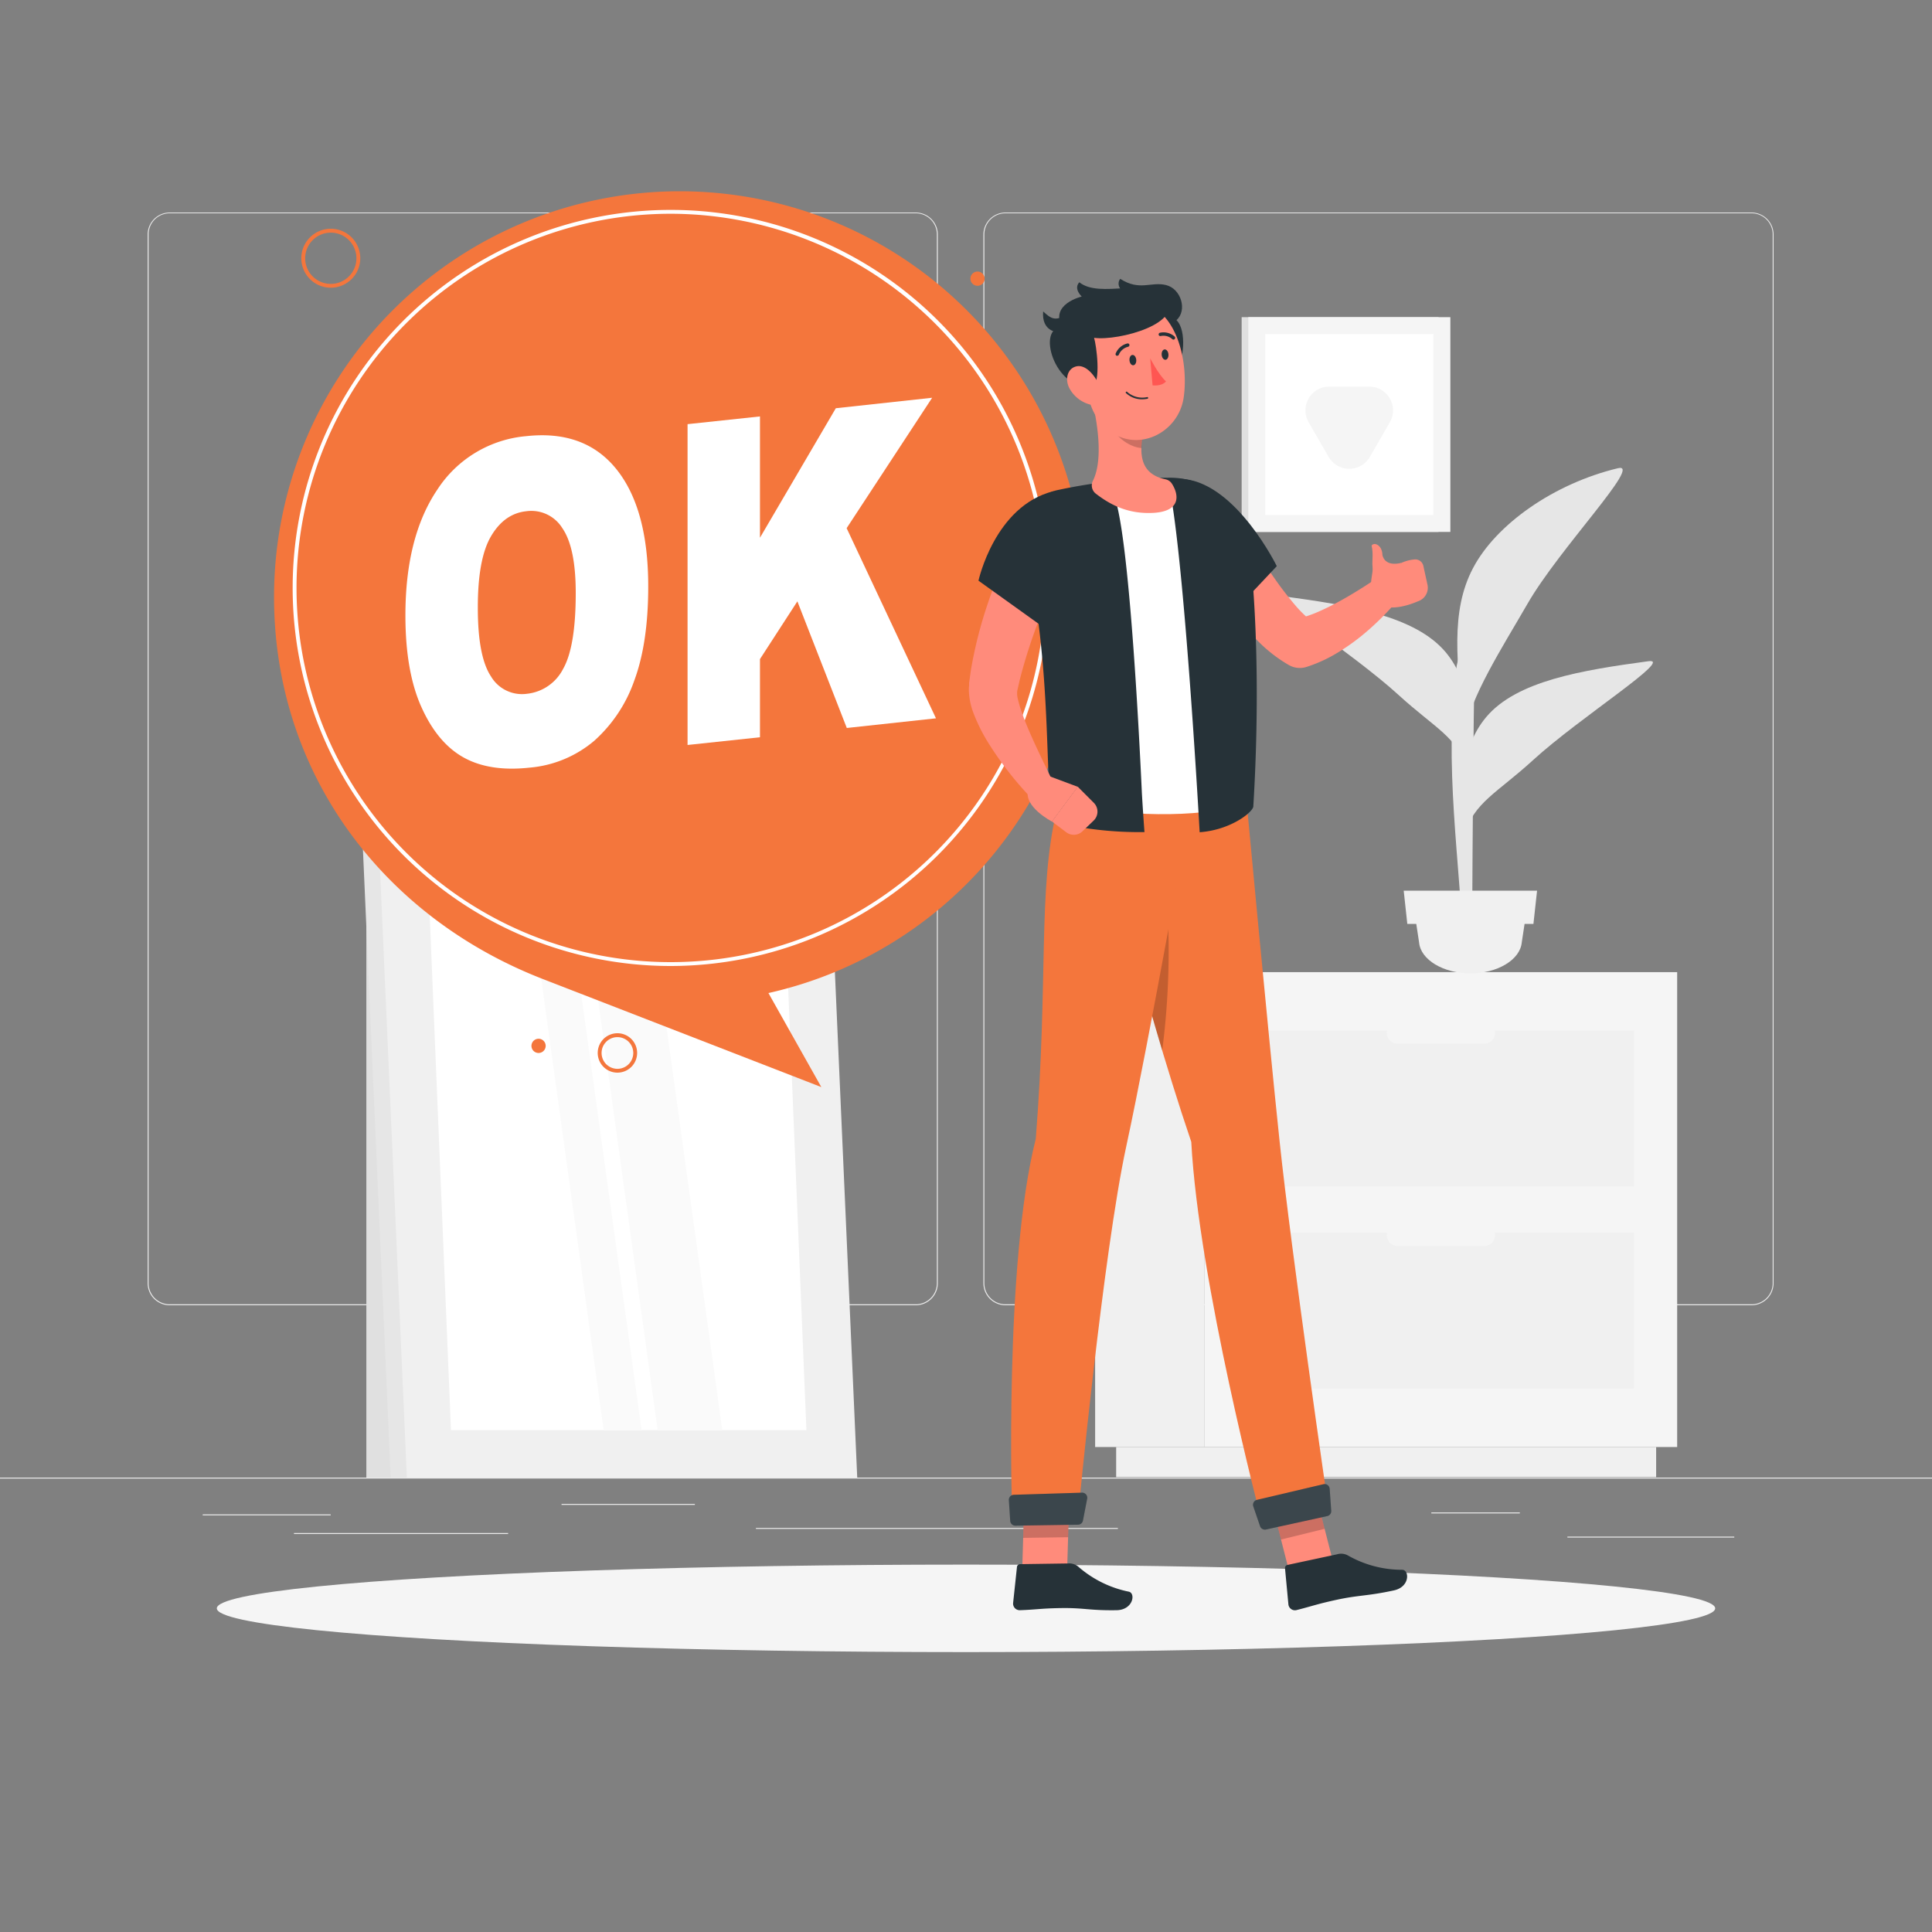 <svg xmlns="http://www.w3.org/2000/svg" viewBox="0 0 500 500"><rect x="0" y="0" width="500" height="500" fill="#808080" stroke="none"/><g id="freepik--background-complete--inject-287"><rect y="382.4" width="500" height="0.25" style="fill:#ebebeb"></rect><rect x="52.46" y="391.92" width="33.12" height="0.25" style="fill:#ebebeb"></rect><rect x="145.33" y="389.21" width="34.5" height="0.25" style="fill:#ebebeb"></rect><rect x="76.08" y="396.75" width="55.42" height="0.25" style="fill:#ebebeb"></rect><rect x="405.64" y="397.67" width="43.19" height="0.25" style="fill:#ebebeb"></rect><rect x="370.43" y="391.42" width="22.9" height="0.25" style="fill:#ebebeb"></rect><rect x="195.63" y="395.43" width="93.68" height="0.25" style="fill:#ebebeb"></rect><path d="M237,337.8H43.91a5.71,5.71,0,0,1-5.7-5.71V60.66A5.71,5.71,0,0,1,43.91,55H237a5.71,5.71,0,0,1,5.71,5.71V332.09A5.71,5.71,0,0,1,237,337.8ZM43.91,55.2a5.46,5.46,0,0,0-5.45,5.46V332.09a5.46,5.46,0,0,0,5.45,5.46H237a5.47,5.47,0,0,0,5.46-5.46V60.66A5.47,5.47,0,0,0,237,55.2Z" style="fill:#ebebeb"></path><path d="M453.31,337.8H260.21a5.72,5.72,0,0,1-5.71-5.71V60.66A5.72,5.72,0,0,1,260.21,55h193.1A5.71,5.71,0,0,1,459,60.66V332.09A5.71,5.71,0,0,1,453.31,337.8ZM260.21,55.2a5.47,5.47,0,0,0-5.46,5.46V332.09a5.47,5.47,0,0,0,5.46,5.46h193.1a5.47,5.47,0,0,0,5.46-5.46V60.66a5.47,5.47,0,0,0-5.46-5.46Z" style="fill:#ebebeb"></path><rect x="283.42" y="251.59" width="28.34" height="122.9" style="fill:#f0f0f0"></rect><rect x="288.86" y="374.49" width="139.75" height="7.79" style="fill:#f0f0f0"></rect><rect x="311.76" y="251.59" width="122.29" height="122.9" transform="translate(745.81 626.08) rotate(180)" style="fill:#f5f5f5"></rect><rect x="322.9" y="266.72" width="100.01" height="40.31" transform="translate(745.81 573.74) rotate(180)" style="fill:#f0f0f0"></rect><rect x="322.9" y="319.05" width="100.01" height="40.31" transform="translate(745.81 678.42) rotate(180)" style="fill:#f0f0f0"></rect><path d="M384.13,270.12H361.68a2.78,2.78,0,0,1-2.77-2.77h0a2.77,2.77,0,0,1,2.77-2.76h22.45a2.77,2.77,0,0,1,2.77,2.76h0A2.78,2.78,0,0,1,384.13,270.12Z" style="fill:#f5f5f5"></path><path d="M384.13,322.45H361.68a2.77,2.77,0,0,1-2.77-2.76h0a2.77,2.77,0,0,1,2.77-2.76h22.45a2.77,2.77,0,0,1,2.77,2.76h0A2.77,2.77,0,0,1,384.13,322.45Z" style="fill:#f5f5f5"></path><rect x="321.34" y="82.08" width="50.96" height="55.58" style="fill:#e0e0e0"></rect><rect x="323.06" y="82.08" width="52.29" height="55.58" style="fill:#f5f5f5"></rect><rect x="325.79" y="88.11" width="46.82" height="43.52" transform="translate(459.07 -239.33) rotate(90)" style="fill:#fff"></rect><path d="M354.53,118.22l5.16-8.94a6.15,6.15,0,0,0-5.32-9.23H344a6.16,6.16,0,0,0-5.33,9.23l5.17,8.94A6.15,6.15,0,0,0,354.53,118.22Z" style="fill:#f5f5f5"></path><rect x="94.81" y="178.87" width="31.47" height="203.53" style="fill:#e0e0e0"></rect><polygon points="206.48 382.4 101.11 382.4 90.04 131.89 195.41 131.89 206.48 382.4" style="fill:#e6e6e6"></polygon><polygon points="221.85 382.4 105.3 382.4 94.23 131.89 210.78 131.89 221.85 382.4" style="fill:#f0f0f0"></polygon><polygon points="116.71 370.12 107.38 144.17 199.37 144.17 208.7 370.12 116.71 370.12" style="fill:#fff"></polygon><polygon points="156.23 370.12 124.96 144.17 134.77 144.17 166.04 370.12 156.23 370.12" style="fill:#fafafa"></polygon><polygon points="170.2 370.12 138.93 144.17 155.66 144.17 186.93 370.12 170.2 370.12" style="fill:#fafafa"></polygon><path d="M378.7,246.52H381c0-4.74,0-16.77.24-44.34.41-50,1.21-53,1.21-53L377,172.24C373.49,197.78,378,223.45,378.7,246.52Z" style="fill:#e6e6e6"></path><path d="M374.15,168.8c-7.89-9.4-24.75-12.14-42-14.48-6.77-.92,17.81,14.56,29.82,25.56,9.34,8.54,15.3,10.9,17.86,19.41C381.16,188.68,380.94,176.9,374.15,168.8Z" style="fill:#e6e6e6"></path><path d="M384.61,185.6c7.89-9.4,24.74-12.14,42-14.48,6.78-.91-17.8,14.57-29.82,25.56-9.33,8.55-15.3,10.91-17.86,19.42C377.6,205.48,377.81,193.7,384.61,185.6Z" style="fill:#e6e6e6"></path><path d="M381.23,147c5.92-11.24,20.8-21.82,37.5-25.83,6.56-1.58-15.19,20.75-23.45,35.15C388.86,167.46,380.34,180.6,379,190,377,171.34,375.32,158.2,381.23,147Z" style="fill:#e6e6e6"></path><path d="M380.53,251.91h0c-7,0-12.87-3.53-13.27-8l-1.17-7.72H395l-1.17,7.72C393.4,248.38,387.58,251.91,380.53,251.91Z" style="fill:#f0f0f0"></path><polygon points="396.85 239.11 364.21 239.11 363.28 230.51 397.79 230.51 396.85 239.11" style="fill:#f0f0f0"></polygon></g><g id="freepik--Shadow--inject-287"><ellipse id="freepik--path--inject-287" cx="250" cy="416.24" rx="193.89" ry="11.32" style="fill:#f5f5f5"></ellipse></g><g id="freepik--OK--inject-287"><path d="M280.92,154.5a105,105,0,0,0-210,0c0,45.53,28.12,82.75,69.49,98.84l72.15,28L198.87,257A105.05,105.05,0,0,0,280.92,154.5Z" style="fill:#F4763C"></path><path d="M173.57,250a97.84,97.84,0,1,1,97.85-97.84A97.95,97.95,0,0,1,173.57,250Zm0-194.68a96.84,96.84,0,1,0,96.85,96.84A97,97,0,0,0,173.57,55.32Z" style="fill:#fff"></path><path d="M104.92,159.27q0-20.34,8.27-32.57a30.58,30.58,0,0,1,23.05-13.83q15.13-1.64,23.33,8.61t8.19,30.3q0,14.57-3.58,24.27a37.41,37.41,0,0,1-10.34,15.62,29.75,29.75,0,0,1-16.86,7q-10.26,1.11-17-2.64t-10.9-13Q104.92,173.83,104.92,159.27Zm18.74-1.92q0,12.59,3.41,17.71a9.31,9.31,0,0,0,9.29,4.49,11.9,11.9,0,0,0,9.35-6.4Q149,167.4,149,153.47q0-11.73-3.45-16.76a9.44,9.44,0,0,0-9.38-4.4q-5.66.62-9.1,6.48T123.66,157.35Z" style="fill:#fff"></path><path d="M177.94,109.77l18.74-2v31.39l19.63-33.51,24.93-2.71-22.13,33.75,23.12,49.21-23.08,2.5-12.79-32.77-9.68,14.94V190.8l-18.74,2Z" style="fill:#fff"></path><path d="M85.62,74.46a7.63,7.63,0,1,1,7.62-7.63A7.64,7.64,0,0,1,85.62,74.46Zm0-14.25a6.63,6.63,0,1,0,6.62,6.62A6.63,6.63,0,0,0,85.62,60.21Z" style="fill:#F4763C"></path><path d="M159.79,277.6a5.1,5.1,0,1,1,5.1-5.09A5.1,5.1,0,0,1,159.79,277.6Zm0-9.19a4.1,4.1,0,1,0,4.1,4.1A4.1,4.1,0,0,0,159.79,268.41Z" style="fill:#F4763C"></path><path d="M254.82,72.12A1.84,1.84,0,1,1,253,70.28,1.84,1.84,0,0,1,254.82,72.12Z" style="fill:#F4763C"></path><path d="M141.22,270.67a1.84,1.84,0,1,1-1.83-1.84A1.84,1.84,0,0,1,141.22,270.67Z" style="fill:#F4763C"></path></g><g id="freepik--Character--inject-287"><polygon points="328.42 386.28 334.44 409.84 345.73 407.07 339.7 383.5 328.42 386.28" style="fill:#ff8b7b"></polygon><path d="M346,402.26,333.21,405a.81.81,0,0,0-.65.88l.88,9.36a1.7,1.7,0,0,0,2.05,1.46c4-1,5.21-1.54,10.27-2.64,5.92-1.3,8-.95,15-2.47,4.2-.92,4-5.32,2.13-5.33a28.34,28.34,0,0,1-14.18-3.78A3.66,3.66,0,0,0,346,402.26Z" style="fill:#263238"></path><polygon points="328.41 386.29 331.52 398.43 342.81 395.66 339.7 383.51 328.41 386.29" style="opacity:0.2"></polygon><path d="M308.3,295.52c-13.44-39.55-24.09-86.2-24.09-86.2l38.35-2.42s5.65,60.56,8.6,88.48c3.06,29,12.59,94.55,12.59,94.55l-17.3,3.51S310.22,331.71,308.3,295.52Z" style="fill:#F4763C"></path><path d="M301.9,231.3l-9.31,11.51c2.37,8.88,5.15,18.86,8.19,29.07A200.08,200.08,0,0,0,301.9,231.3Z" style="opacity:0.2"></path><path d="M343.49,392.36l-15.86,3.48a1.33,1.33,0,0,1-1.53-.86l-1.75-5.12a1.32,1.32,0,0,1,.94-1.7l17.22-4.05a1.31,1.31,0,0,1,1.61,1.19l.4,5.69A1.3,1.3,0,0,1,343.49,392.36Z" style="fill:#263238"></path><path d="M343.49,392.36l-15.86,3.48a1.33,1.33,0,0,1-1.53-.86l-1.75-5.12a1.32,1.32,0,0,1,.94-1.7l17.22-4.05a1.31,1.31,0,0,1,1.61,1.19l.4,5.69A1.3,1.3,0,0,1,343.49,392.36Z" style="fill:#fff;opacity:0.1"></path><polygon points="265.16 385.46 264.45 409.77 276.08 409.61 276.79 385.3 265.16 385.46" style="fill:#ff8b7b"></polygon><path d="M276.36,404.62,264,404.8a.81.81,0,0,0-.81.73l-1,9.35a1.71,1.71,0,0,0,1.72,1.84c4.11-.13,5.41-.47,10.59-.55,6.06-.1,7.37.66,14.47.55,4.3-.07,5-4.42,3.15-4.8A28.4,28.4,0,0,1,279,405.4,3.7,3.7,0,0,0,276.36,404.62Z" style="fill:#263238"></path><polygon points="265.16 385.47 264.79 398 276.43 397.83 276.79 385.3 265.16 385.47" style="opacity:0.2"></polygon><path d="M268.06,294.72c3.28-41.61.51-64.05,5.34-84.72l34.9-2.16S297.47,269,291.48,296.66s-12.41,94.85-12.41,94.85l-17.15.21S259.82,327.18,268.06,294.72Z" style="fill:#F4763C"></path><path d="M279,394.59l-16.22.25a1.33,1.33,0,0,1-1.34-1.23l-.35-5.36a1.32,1.32,0,0,1,1.27-1.4l17.67-.55a1.32,1.32,0,0,1,1.33,1.57l-1.09,5.65A1.31,1.31,0,0,1,279,394.59Z" style="fill:#263238"></path><path d="M279,394.59l-16.22.25a1.33,1.33,0,0,1-1.34-1.23l-.35-5.36a1.32,1.32,0,0,1,1.27-1.4l17.67-.55a1.32,1.32,0,0,1,1.33,1.57l-1.09,5.65A1.31,1.31,0,0,1,279,394.59Z" style="fill:#fff;opacity:0.1"></path><path d="M321.79,137.35l2,3.28L326,144c1.43,2.21,2.92,4.37,4.41,6.48s3.07,4.11,4.66,6a32.13,32.13,0,0,0,4.72,4.58l-4.89-.73a30.8,30.8,0,0,0,5.79-1.8,64,64,0,0,0,6-2.94c2-1.09,4-2.3,6-3.56s4-2.63,5.89-3.91l.16-.1a3.49,3.49,0,0,1,4.76,5,60.25,60.25,0,0,1-5.11,6,68.19,68.19,0,0,1-5.77,5.33,54.85,54.85,0,0,1-6.63,4.67,36.92,36.92,0,0,1-7.93,3.6,5.68,5.68,0,0,1-4.51-.51l-.38-.22a37.93,37.93,0,0,1-7.82-6.19q-1.63-1.64-3.13-3.32t-2.85-3.43c-1.84-2.3-3.53-4.66-5.14-7.07-.8-1.2-1.59-2.41-2.34-3.65s-1.47-2.44-2.23-3.82a7,7,0,0,1,12-7.07Z" style="fill:#ff8b7b"></path><path d="M306.63,124c13.55,1.54,23.8,22.52,23.8,22.52l-14,14.87s-6.22-7.42-12.91-16.81C296.25,134.38,295.91,122.79,306.63,124Z" style="fill:#263238"></path><path d="M305.56,127.17c-5.21-1.85-21.53.92-21.53.92,4.57,5.85,7.61,54.31,8,82.18,4.95.68,16.71.59,21.12-.43C312.6,198.9,309,146.62,305.56,127.17Z" style="fill:#fff"></path><path d="M323.36,141.85a20.73,20.73,0,0,0-20.66-18.22,143.9,143.9,0,0,0-29,3.2,11.37,11.37,0,0,0-8.65,13.76c7.18,30.13,5.29,58.71,7.21,72a93.12,93.12,0,0,0,23.93,2.75s-.29-3.7-.65-9.69c-.13-2.34-3.14-72.48-7.83-78.51,0,0,10.06-1,15.27.82,3.87,21.84,7.49,87.41,7.49,87.42,8.23-.59,14-5.39,13.89-6.76C326,181.81,325.2,157.54,323.36,141.85Z" style="fill:#263238"></path><path d="M282.35,102.48c1.53,5.89,3.32,16.25.51,21.91a2.69,2.69,0,0,0,.7,3.34c3.61,2.79,8.25,5.38,15,5,7.09-.43,6.56-4.67,4.76-7.5a2.59,2.59,0,0,0-1.67-1.18c-6.7-1.38-6.78-6.71-5.82-11.83Z" style="fill:#ff8b7b"></path><path d="M287.84,106.44l8,5.74a21.33,21.33,0,0,0-.42,3.76c-2.89-.13-7-2.89-7.5-5.86A10.16,10.16,0,0,1,287.84,106.44Z" style="opacity:0.2"></path><path d="M304.47,95c1.81-1.2,2.77-9.47,0-12.15,2.86-2.52,1.21-8.13-2.71-9.08s-6.8,1.63-11.85-1.61c-.87,1.18-.37,2.69,1.14,3.57C293.23,77,304.47,95,304.47,95Z" style="fill:#263238"></path><path d="M279.89,92.48c1.36,9,1.69,14.39,6.69,18.61,7.53,6.35,18.38,1.1,19.75-8.18,1.24-8.35-1.19-21.72-10.4-24.48A12.59,12.59,0,0,0,279.89,92.48Z" style="fill:#ff8b7b"></path><path d="M282.65,100.12c2.41-1.13,1.09-10.79.5-12.69,6.33.88,24.13-3.87,18.27-10.79-4.28-5-16.77.72-22.09-3.59-1.58,1.69.62,3.69.62,3.69s-8.45,2-5,8C268.09,84.43,272.79,101.12,282.65,100.12Z" style="fill:#263238"></path><path d="M276.54,80.92c-3.33,2.61-4.64,1.44-6.57-.32-.46,5.13,3.62,5.79,5.51,5.26C276.72,84.26,276.54,80.92,276.54,80.92Z" style="fill:#263238"></path><path d="M276.93,100.78a8.58,8.58,0,0,0,5,3.87c2.65.69,3.65-2,2.64-4.65-.91-2.43-3.39-5.71-5.92-5.2S275.49,98.4,276.93,100.78Z" style="fill:#ff8b7b"></path><path d="M292.31,93.28c.07.74.51,1.3,1,1.25s.82-.68.75-1.42-.51-1.3-1-1.25S292.25,92.54,292.31,93.28Z" style="fill:#263238"></path><path d="M300.64,91.85c.07.74.51,1.3,1,1.26s.82-.69.75-1.43-.51-1.3-1-1.25S300.58,91.11,300.64,91.85Z" style="fill:#263238"></path><path d="M297.67,92.72s2.06,4.11,4.09,6c-1.2,1.35-3.48,1-3.48,1Z" style="fill:#ff5652"></path><path d="M296,103.32a6,6,0,0,1-4.57-1.57.22.22,0,1,1,.31-.3,5.87,5.87,0,0,0,5.14,1.32.22.22,0,0,1,.26.17.23.23,0,0,1-.18.26A8.39,8.39,0,0,1,296,103.32Z" style="fill:#263238"></path><path d="M289.19,92.06a.41.41,0,0,1-.22,0,.45.45,0,0,1-.23-.58,4.4,4.4,0,0,1,3.05-2.6.43.43,0,0,1,.5.36.45.45,0,0,1-.36.51h0a3.48,3.48,0,0,0-2.39,2.08A.43.43,0,0,1,289.19,92.06Z" style="fill:#263238"></path><path d="M303.81,87.88a.46.46,0,0,1-.4-.09,3.41,3.41,0,0,0-3-.83.44.44,0,0,1-.54-.3.45.45,0,0,1,.3-.54,4.31,4.31,0,0,1,3.84,1,.45.45,0,0,1,0,.62A.52.52,0,0,1,303.81,87.88Z" style="fill:#263238"></path><path d="M274.83,146.2l-1.58,3.54-1.57,3.67c-1,2.46-2,4.93-2.95,7.42a136.9,136.9,0,0,0-4.79,15l-.43,1.87-.21.94-.05.23c0,.09,0,0,0,0a.09.09,0,0,0,0,0,6.15,6.15,0,0,0,.2,2.15,27.7,27.7,0,0,0,1,3.34c.4,1.17.86,2.37,1.36,3.57,2,4.82,4.48,9.77,6.82,14.66l.05.09a3.5,3.5,0,0,1-5.66,4,88,88,0,0,1-10.78-13.69,45,45,0,0,1-4.28-8.38,17.79,17.79,0,0,1-1.22-6c0-.35,0-.72.06-1.08l0-.5,0-.28.16-1.12.31-2.23a112.06,112.06,0,0,1,4.33-17.1q1.39-4.14,3-8.16c.55-1.34,1.12-2.67,1.73-4s1.2-2.59,1.93-4a7,7,0,0,1,12.61,6Z" style="fill:#ff8b7b"></path><path d="M272.54,127.15c-15.11,3.81-19.31,23.13-19.31,23.13L272,163.74s4.65-4.87,6.05-16.3C278.72,142,275.6,127,272.54,127.15Z" style="fill:#263238"></path><path d="M270.21,200.37l8.73,3.26-6.68,9s-7.55-3.91-6.13-8.26Z" style="fill:#ff8b7b"></path><path d="M283,212.4l-2.87,2.75a3.23,3.23,0,0,1-4.17.25l-3.73-2.81,6.68-9,4.15,4.16A3.22,3.22,0,0,1,283,212.4Z" style="fill:#ff8b7b"></path><path d="M369.43,151.32l-1.07-4.88a2.13,2.13,0,0,0-2.26-1.66h0a10.35,10.35,0,0,0-4.39,1.4l-6,3.56.53,5.66c2.49,3.84,10.27.4,10.27.4l.64-.25A3.69,3.69,0,0,0,369.43,151.32Z" style="fill:#ff8b7b"></path><path d="M354.94,151.92c-.37-1.91.46-3.45.27-5.25-.16-1.57.26-3.33-.24-5.47.6-1,2.77-.18,2.8,2.47.67,2.72,3.66,2.33,4.85,2C362.62,145.7,358.58,152.73,354.94,151.92Z" style="fill:#ff8b7b"></path></g></svg>
